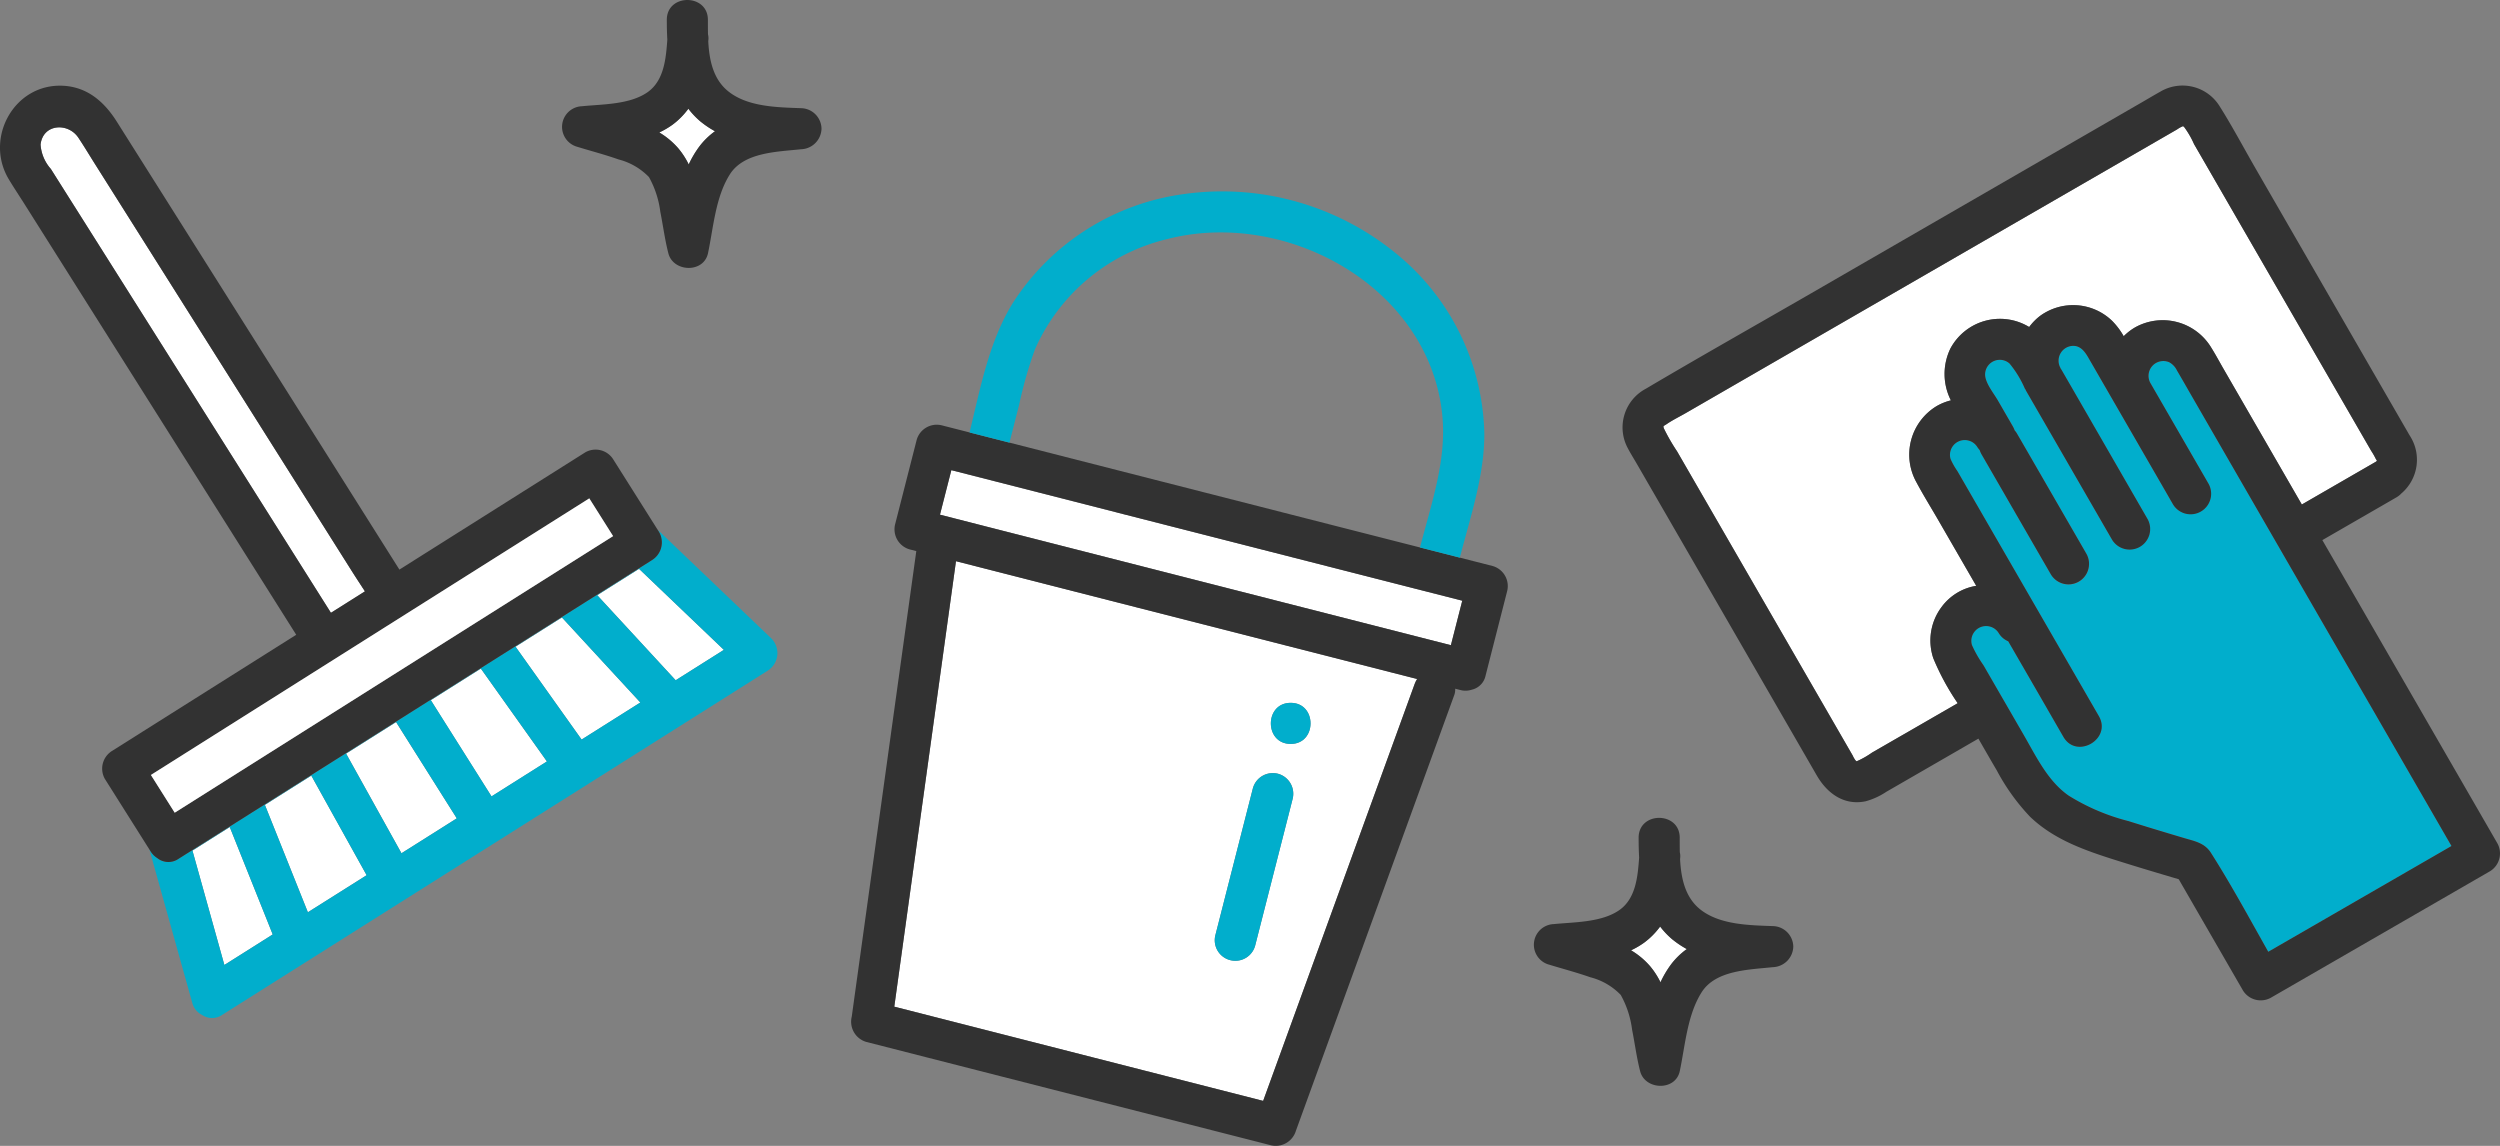 <svg id="グループ_2896" data-name="グループ 2896" xmlns="http://www.w3.org/2000/svg" xmlns:xlink="http://www.w3.org/1999/xlink" width="258.423" height="118.449" viewBox="0 0 258.423 118.449">
  <rect x="0" y="0" width="258.423" height="118.449" fill="#808080" stroke="none"/>
  <defs>
    <clipPath id="clip-path">
      <rect id="長方形_2498" data-name="長方形 2498" width="258.423" height="118.449" transform="translate(0 0)" fill="none"/>
    </clipPath>
  </defs>
  <g id="グループ_2895" data-name="グループ 2895" clip-path="url(#clip-path)">
    <path id="パス_2516" data-name="パス 2516" d="M200.726,62.708a5.543,5.543,0,0,1,3.555-2.151q-1.973-3.417-3.946-6.834c-.743-1.288-1.536-2.56-2.235-3.873a5.858,5.858,0,0,1,2.093-7.874,5.666,5.666,0,0,1,1.468-.59,6.035,6.035,0,0,1-.049-5.362,5.815,5.815,0,0,1,8.132-2.227l.01.007a5.7,5.7,0,0,1,1.163-1.176,5.806,5.806,0,0,1,7.4.527,7.526,7.526,0,0,1,1.209,1.6,5.6,5.6,0,0,1,1.175-.912,5.86,5.86,0,0,1,7.875,2.093c.428.685.81,1.4,1.213,2.1l8.149,14.114,7.647-4.415c.21-.139.064-.139-.021-.345a7.392,7.392,0,0,0-.464-.8q-6.282-10.883-12.566-21.764L226.8,14.894a9.07,9.07,0,0,0-1.01-1.749c-.149-.154-.132-.089-.251-.049a3.016,3.016,0,0,0-.491.283l-17.231,9.949L182.758,37.794q-4.255,2.456-8.509,4.913c-.648.373-1.346.711-1.964,1.133-.33.226-.4.157-.273.48a20.079,20.079,0,0,0,1.349,2.337l2.666,4.616,7.221,12.507q3.252,5.636,6.506,11.27.884,1.528,1.765,3.057a2.583,2.583,0,0,0,.283.49c.135.139.118.087.256.042a9.013,9.013,0,0,0,1.453-.84l3.2-1.845,5.655-3.265a25.379,25.379,0,0,1-2.521-4.649,5.761,5.761,0,0,1,.885-5.332" fill="#fff"/>
    <path id="パス_2517" data-name="パス 2517" d="M228.542,88.156c2.112,3.314,3.993,6.8,5.927,10.232l.978-.565,17.963-10.37q-1.525-2.639-3.048-5.277-8.575-14.856-17.155-29.714-3.351-5.8-6.7-11.608c-.492-.851-.974-1.707-1.474-2.554a1.884,1.884,0,0,0-.8-.851,1.53,1.53,0,0,0-1.959,2.125l.376.651q2.81,4.863,5.615,9.726a2.124,2.124,0,0,1-3.668,2.143l-.8-1.392Q221.2,46.21,218.6,41.718l-2.754-4.769c-.394-.683-.877-1.279-1.727-1.183a1.532,1.532,0,0,0-1.146,2.257c.015.03.02.058.034.088s.052.062.072.1q.555.963,1.112,1.926,3.885,6.728,7.767,13.454a2.124,2.124,0,1,1-3.668,2.144q-.555-.963-1.112-1.926-3.884-6.728-7.767-13.454c-.018-.03-.027-.064-.042-.1s-.045-.056-.064-.09a10.769,10.769,0,0,0-1.584-2.594A1.517,1.517,0,0,0,205.2,38.72c.016.881.886,1.919,1.319,2.669l1.546,2.68a2.513,2.513,0,0,1,.191.416,1.914,1.914,0,0,1,.237.326q.448.777.9,1.554l6.269,10.86a2.124,2.124,0,0,1-3.668,2.144q-.448-.777-.9-1.555-3.137-5.43-6.271-10.86a2.151,2.151,0,0,1-.186-.429,2.366,2.366,0,0,1-.242-.312,1.529,1.529,0,0,0-2.771,1.23,7.489,7.489,0,0,0,.707,1.248q7.313,12.664,14.622,25.328c1.371,2.373-2.3,4.51-3.667,2.143l-2.8-4.857q-1.449-2.508-2.9-5.018a2.082,2.082,0,0,1-.982-.843,1.528,1.528,0,0,0-2.77,1.23,12.15,12.15,0,0,0,1.183,2.073q.73,1.266,1.462,2.533,1.357,2.352,2.717,4.7c1.28,2.216,2.479,4.751,4.632,6.256a21.86,21.86,0,0,0,6.151,2.627c1.929.609,3.866,1.193,5.805,1.769,1.076.32,2.1.492,2.755,1.52" fill="#01aecc"/>
    <path id="パス_2518" data-name="パス 2518" d="M246,66.12l-5.941-10.289L246.7,52l1.026-.593a2.232,2.232,0,0,0,.5-.4,4.569,4.569,0,0,0,.856-6l-1.752-3.034q-3.366-5.829-6.731-11.66L233.19,17.472c-1.24-2.149-2.409-4.362-3.731-6.462a4.506,4.506,0,0,0-6.175-1.52c-.622.345-1.233.712-1.849,1.068l-8.517,4.917-25.8,14.9c-5.663,3.269-11.363,6.482-16.992,9.81a4.524,4.524,0,0,0-1.856,6.155c.29.555.63,1.09.943,1.633L175.122,58.2l12.671,21.946c1.061,1.838,2.8,3.153,5.057,2.682a7.3,7.3,0,0,0,2.133-.976l7.122-4.112,2.4-1.388c.63,1.095,1.257,2.192,1.9,3.282a21.731,21.731,0,0,0,3.433,4.784c2.54,2.443,5.858,3.549,9.144,4.582,2.071.652,4.151,1.273,6.233,1.887l6.627,11.479a2.157,2.157,0,0,0,2.906.762L254.54,91.705l2.842-1.641a2.157,2.157,0,0,0,.762-2.906L246,66.12M219.982,84.867a21.877,21.877,0,0,1-6.151-2.627c-2.152-1.5-3.353-4.041-4.633-6.257q-1.357-2.352-2.716-4.7-.73-1.266-1.462-2.533a12.15,12.15,0,0,1-1.183-2.073,1.529,1.529,0,0,1,2.771-1.23,2.082,2.082,0,0,0,.981.844q1.449,2.508,2.9,5.018l2.8,4.857c1.367,2.366,5.038.23,3.668-2.144q-7.312-12.663-14.623-25.327a7.454,7.454,0,0,1-.706-1.248,1.529,1.529,0,0,1,2.77-1.23,2.6,2.6,0,0,0,.242.312,2.143,2.143,0,0,0,.186.429l6.27,10.86.9,1.555a2.124,2.124,0,0,0,3.667-2.144l-6.27-10.86-.9-1.555a1.957,1.957,0,0,0-.239-.325,2.5,2.5,0,0,0-.189-.416l-1.548-2.681c-.433-.749-1.3-1.787-1.319-2.669a1.519,1.519,0,0,1,2.526-1.147,10.781,10.781,0,0,1,1.582,2.594c.02.034.044.059.065.091s.025.064.042.1l7.768,13.453q.555.963,1.112,1.926a2.124,2.124,0,1,0,3.667-2.144L214.2,40.134q-.557-.963-1.112-1.926c-.021-.036-.049-.064-.071-.1s-.021-.058-.036-.087a1.534,1.534,0,0,1,1.147-2.258c.849-.1,1.333.5,1.728,1.184l2.753,4.768,5.187,8.985.8,1.392a2.124,2.124,0,1,0,3.667-2.144q-2.808-4.863-5.615-9.725-.187-.325-.376-.651a1.531,1.531,0,0,1,1.959-2.126,1.886,1.886,0,0,1,.8.851c.5.847.984,1.7,1.475,2.554l6.7,11.609q8.578,14.856,17.155,29.714l3.047,5.277-17.962,10.37-.978.564c-1.935-3.431-3.816-6.917-5.927-10.232-.654-1.027-1.679-1.2-2.755-1.519-1.939-.577-3.876-1.161-5.805-1.769m-23.275-8.913-3.2,1.845a8.943,8.943,0,0,1-1.454.839c-.137.046-.121.1-.255-.041a2.53,2.53,0,0,1-.283-.49q-.884-1.529-1.765-3.057l-6.507-11.27-7.221-12.507-2.665-4.616a20.079,20.079,0,0,1-1.349-2.337c-.131-.323-.057-.254.273-.48.617-.422,1.316-.76,1.963-1.134l8.509-4.912,25.056-14.466,17.232-9.949a3.01,3.01,0,0,1,.491-.284c.118-.039.1-.1.251.049a9.16,9.16,0,0,1,1.01,1.75l5.733,9.93L245.1,46.589a7.386,7.386,0,0,1,.463.8c.086.206.231.206.021.345l-7.646,4.415-8.149-14.114c-.4-.7-.786-1.417-1.214-2.1a5.859,5.859,0,0,0-7.874-2.093,5.63,5.63,0,0,0-1.176.912,7.521,7.521,0,0,0-1.208-1.6,5.808,5.808,0,0,0-7.4-.527,5.7,5.7,0,0,0-1.163,1.176l-.01-.007a5.814,5.814,0,0,0-8.131,2.227,6.032,6.032,0,0,0,.048,5.362,5.659,5.659,0,0,0-1.468.59A5.86,5.86,0,0,0,198.1,49.85c.7,1.313,1.492,2.585,2.236,3.873l3.946,6.834a5.543,5.543,0,0,0-3.555,2.151,5.761,5.761,0,0,0-.885,5.332,25.319,25.319,0,0,0,2.521,4.649l-5.655,3.265" fill="#323232"/>
    <path id="パス_2519" data-name="パス 2519" d="M66.193,72.618l-8.109-8.791L53.29,66.851l6.83,9.6,6.073-3.832" fill="#fff"/>
    <path id="パス_2520" data-name="パス 2520" d="M31.824,94.3,37.9,90.47l-.15-.269q-2.787-5.014-5.573-10.028L27.38,83.2l.174.435Q29.69,88.97,31.824,94.3" fill="#fff"/>
    <path id="パス_2521" data-name="パス 2521" d="M47.218,84.59l-.468-.741-5.808-9.207L35.775,77.9,41.5,88.2l5.72-3.609" fill="#fff"/>
    <path id="パス_2522" data-name="パス 2522" d="M50.809,82.325l5.727-3.614-.185-.259-6.645-9.339-5.173,3.264.3.483,5.972,9.465" fill="#fff"/>
    <path id="パス_2523" data-name="パス 2523" d="M66.057,58.8l-4.323,2.728,8.108,8.791,4.983-3.144L66.057,58.8" fill="#fff"/>
    <path id="パス_2524" data-name="パス 2524" d="M27.864,95.771,23.749,85.49l-3.858,2.434,3.3,11.824,4.554-2.873.445-.282-.329-.822" fill="#fff"/>
    <path id="パス_2525" data-name="パス 2525" d="M67.373,57.913l-6.061,3.825L35.065,78.3l-16.6,10.471a1.841,1.841,0,0,1-2.211-.066,2.134,2.134,0,0,1-.694-.7c-.035-.056-.07-.112-.107-.168q2.205,7.9,4.412,15.791a1.959,1.959,0,0,0,1.03,1.291,1.842,1.842,0,0,0,2.088-.022q9.542-6.018,19.078-12.037,15.183-9.578,30.361-19.156l6.9-4.356a2.147,2.147,0,0,0,.43-3.336L67.98,54.762c.053.082.1.164.155.246a2.154,2.154,0,0,1-.762,2.9m-9.289,5.914,8.108,8.792q-3.035,1.916-6.073,3.831l-6.83-9.6,4.795-3.025m-8.379,5.286q3.325,4.669,6.646,9.339l.184.26-5.727,3.613q-2.985-4.732-5.972-9.465l-.3-.482,5.172-3.265m-8.764,5.53L46.75,83.85c.156.247.313.494.467.741Q44.36,86.4,41.5,88.2L35.774,77.9l5.167-3.26m-8.764,5.53Q34.964,85.186,37.75,90.2c.05.089.1.179.149.269L31.824,94.3q-2.135-5.334-4.269-10.669L27.38,83.2l4.8-3.026M23.194,99.748q-1.651-5.912-3.3-11.824L23.75,85.49l4.114,10.281c.109.274.219.549.33.823-.15.093-.3.187-.447.281l-4.553,2.873M69.842,70.316q-4.055-4.4-8.109-8.791L66.057,58.8q4.383,4.188,8.769,8.375l-4.984,3.144" fill="#01aecc"/>
    <path id="パス_2526" data-name="パス 2526" d="M7.709,21.348l18.6,29.474q3.951,6.263,7.9,12.525l3.514-2.218c-.48-.735-.96-1.469-1.426-2.208L27.478,44.945Q18.662,30.971,9.845,17c-.58-.919-1.139-1.857-1.743-2.762-1.062-1.593-3.659-1.451-3.908.7a4.219,4.219,0,0,0,1.063,2.53l2.452,3.886" fill="#fff"/>
    <path id="パス_2527" data-name="パス 2527" d="M2.283,20.7,20.4,49.414,29.6,64l1.02,1.616L17.661,73.787,11.6,77.612a2.154,2.154,0,0,0-.762,2.9l4.62,7.322c.035.056.07.112.106.168a2.151,2.151,0,0,0,.693.7,1.845,1.845,0,0,0,2.212.066L35.065,78.3,61.312,61.738l6.062-3.825a2.154,2.154,0,0,0,.761-2.906l-.154-.245L63.41,47.518a2.154,2.154,0,0,0-2.906-.762l-16.6,10.471-2.618,1.652L33.761,46.946,14.446,16.333q-1.187-1.88-2.372-3.758c-1.284-2.036-3.037-3.6-5.6-3.713C1.442,8.646-1.61,14.283.89,18.5c.444.747.929,1.472,1.393,2.207m1.911-5.773c.249-2.148,2.845-2.29,3.908-.7.6.9,1.163,1.842,1.743,2.762q8.817,13.974,17.633,27.948,4.41,6.987,8.818,13.976c.466.738.946,1.472,1.426,2.208l-3.515,2.217-7.9-12.525q-9.3-14.736-18.6-29.474-1.227-1.943-2.452-3.886a4.213,4.213,0,0,1-1.063-2.53M56.586,54.248l4.328-2.73q1.23,1.948,2.459,3.9l-14.74,9.3L22.386,81.277l-4.327,2.73-2.46-3.9,14.741-9.3,26.246-16.56" fill="#323232"/>
    <path id="パス_2528" data-name="パス 2528" d="M15.6,80.108l2.46,3.9,4.327-2.731L48.633,64.717l14.741-9.3q-1.231-1.948-2.46-3.9l-4.328,2.73L30.34,70.807,15.6,80.108" fill="#fff"/>
    <path id="パス_2529" data-name="パス 2529" d="M97.164,53.205l4.962,1.267L132.8,62.307l17.178,4.387,1.176-4.6-4.962-1.267-30.677-7.835L98.34,48.6l-1.176,4.6" fill="#fff"/>
    <path id="パス_2530" data-name="パス 2530" d="M113.291,61.707l-14.47-3.695q-.33,2.377-.659,4.757-1.85,13.353-3.7,26.707-1.009,7.292-2.02,14.583l3.385.864,22.516,5.751,12.229,3.124,1.311-3.607,8.838-24.322,5.517-15.182a2.723,2.723,0,0,1,.252-.5l-2.525-.645-30.676-7.835M133.611,82.6l-.477,1.868-3.393,13.285a2.124,2.124,0,0,1-4.1-1.129l.477-1.867,3.393-13.286a2.124,2.124,0,0,1,4.1,1.129m-.193-5.7c-2.738,0-2.733-4.247,0-4.247s2.733,4.247,0,4.247" fill="#fff"/>
    <path id="パス_2531" data-name="パス 2531" d="M89.534,107.7l14.126,3.609,22.516,5.75,5.166,1.32a2.178,2.178,0,0,0,2.612-1.484q2.76-7.59,5.517-15.181,4.419-12.162,8.84-24.322,1.012-2.787,2.026-5.575a1.679,1.679,0,0,0,.085-.626l.526.135a2.074,2.074,0,0,0,1.181-.03c.044-.01.086-.024.129-.037l.008,0a1.883,1.883,0,0,0,1.295-1.414q1.113-4.359,2.227-8.718A2.156,2.156,0,0,0,154.3,58.51l-3.4-.869-4.116-1.051-11.757-3-30.676-7.835h-.006L100.222,44.7l-2.85-.728a2.158,2.158,0,0,0-2.612,1.484q-1.113,4.359-2.227,8.719a2.156,2.156,0,0,0,1.484,2.612l.7.178L92.6,72.215q-1.849,13.353-3.7,26.707-.429,3.083-.855,6.165a2.18,2.18,0,0,0,1.485,2.612m56.707-37.012q-2.759,7.59-5.518,15.181l-8.838,24.323q-.654,1.8-1.31,3.606l-12.23-3.123-22.516-5.751-3.384-.864,2.019-14.583,3.7-26.708q.329-2.378.658-4.757l14.47,3.7,30.676,7.835,2.526.645a2.467,2.467,0,0,0-.252.5m-30.723-17.7,30.675,7.835,4.963,1.267-1.176,4.6L132.8,62.306l-30.676-7.835L97.165,53.2q.586-2.3,1.175-4.6l17.178,4.387" fill="#323232"/>
    <path id="パス_2532" data-name="パス 2532" d="M105.36,41.784a43.3,43.3,0,0,1,1.617-5.658,20.011,20.011,0,0,1,13.605-11.394c12.4-3.243,27.317,4.985,28.522,18.36.415,4.6-1.188,9.087-2.318,13.5l4.116,1.052c1.079-4.194,2.565-8.523,2.531-12.888a24.664,24.664,0,0,0-9.181-18.6,28.383,28.383,0,0,0-21.761-6.111,24.956,24.956,0,0,0-17.8,11.28c-2.469,4-3.36,8.834-4.468,13.376l4.125,1.053q.505-1.983,1.013-3.967" fill="#01aecc"/>
    <path id="パス_2533" data-name="パス 2533" d="M132.127,79.99a2.151,2.151,0,0,0-2.612,1.483q-1.7,6.644-3.394,13.285c-.158.623-.318,1.245-.476,1.868a2.124,2.124,0,0,0,4.1,1.129l3.393-13.285.477-1.868a2.163,2.163,0,0,0-1.483-2.612" fill="#01aecc"/>
    <path id="パス_2534" data-name="パス 2534" d="M133.418,72.651c-2.733,0-2.738,4.247,0,4.247s2.738-4.247,0-4.247" fill="#01aecc"/>
    <path id="パス_2535" data-name="パス 2535" d="M169.965,97.426a8.226,8.226,0,0,1-1.368.8,7.992,7.992,0,0,1,1.944,1.615,8.074,8.074,0,0,1,1.1,1.692,10.481,10.481,0,0,1,1.12-1.884,7.6,7.6,0,0,1,1.6-1.549,9.693,9.693,0,0,1-1.469-.982,8.2,8.2,0,0,1-1.287-1.349,7.756,7.756,0,0,1-1.639,1.655" fill="#fff"/>
    <path id="パス_2536" data-name="パス 2536" d="M160.051,99.69c1.446.448,2.915.826,4.343,1.33a6.645,6.645,0,0,1,3.143,1.827,9.933,9.933,0,0,1,1.172,3.6c.285,1.424.467,2.869.828,4.277.5,1.968,3.657,2.08,4.1,0,.562-2.667.77-5.794,2.256-8.148,1.449-2.3,4.9-2.336,7.354-2.6a2.185,2.185,0,0,0,2.124-2.123,2.158,2.158,0,0,0-2.124-2.124c-2.416-.087-5.439-.127-7.447-1.688-1.614-1.255-2.025-3.249-2.131-5.219.006-.076.013-.152.019-.228a1.693,1.693,0,0,0-.047-.5c-.011-.513-.009-1.018-.01-1.5,0-2.732-4.249-2.737-4.247,0,0,.68.014,1.371.052,2.062-.143,1.932-.331,4.238-2.068,5.435-1.842,1.268-4.613,1.218-6.748,1.432a2.135,2.135,0,0,0-.565,4.172m12.84-2.57a9.693,9.693,0,0,0,1.469.982,7.627,7.627,0,0,0-1.6,1.549,10.516,10.516,0,0,0-1.12,1.884,8.1,8.1,0,0,0-1.1-1.692,7.988,7.988,0,0,0-1.944-1.614,8.231,8.231,0,0,0,1.368-.8,7.733,7.733,0,0,0,1.639-1.655,8.163,8.163,0,0,0,1.287,1.349" fill="#323232"/>
    <path id="パス_2537" data-name="パス 2537" d="M69.513,12.888a8.226,8.226,0,0,1-1.368.8,7.991,7.991,0,0,1,1.944,1.615A8.074,8.074,0,0,1,71.193,17a10.481,10.481,0,0,1,1.12-1.884,7.6,7.6,0,0,1,1.595-1.549,9.693,9.693,0,0,1-1.469-.982,8.2,8.2,0,0,1-1.287-1.349,7.755,7.755,0,0,1-1.639,1.655" fill="#fff"/>
    <path id="パス_2538" data-name="パス 2538" d="M59.6,15.152c1.446.448,2.915.826,4.343,1.33a6.645,6.645,0,0,1,3.143,1.827A9.933,9.933,0,0,1,68.257,21.9c.285,1.424.467,2.869.828,4.277.5,1.968,3.657,2.08,4.1,0,.562-2.667.77-5.794,2.256-8.148,1.449-2.3,4.9-2.336,7.354-2.6a2.185,2.185,0,0,0,2.124-2.123,2.158,2.158,0,0,0-2.124-2.124c-2.416-.087-5.439-.127-7.447-1.688C73.73,8.244,73.319,6.25,73.213,4.28c.006-.076.013-.152.019-.228a1.693,1.693,0,0,0-.047-.5c-.011-.513-.009-1.018-.01-1.5,0-2.732-4.249-2.737-4.247,0,0,.68.014,1.371.052,2.062-.143,1.932-.331,4.238-2.068,5.435-1.842,1.268-4.613,1.218-6.748,1.432a2.135,2.135,0,0,0-.565,4.172m12.84-2.57a9.693,9.693,0,0,0,1.469.982,7.626,7.626,0,0,0-1.595,1.549A10.516,10.516,0,0,0,71.193,17a8.1,8.1,0,0,0-1.1-1.692,7.987,7.987,0,0,0-1.944-1.614,8.232,8.232,0,0,0,1.368-.8,7.733,7.733,0,0,0,1.639-1.655,8.163,8.163,0,0,0,1.287,1.349" fill="#323232"/>
  </g>
</svg>
